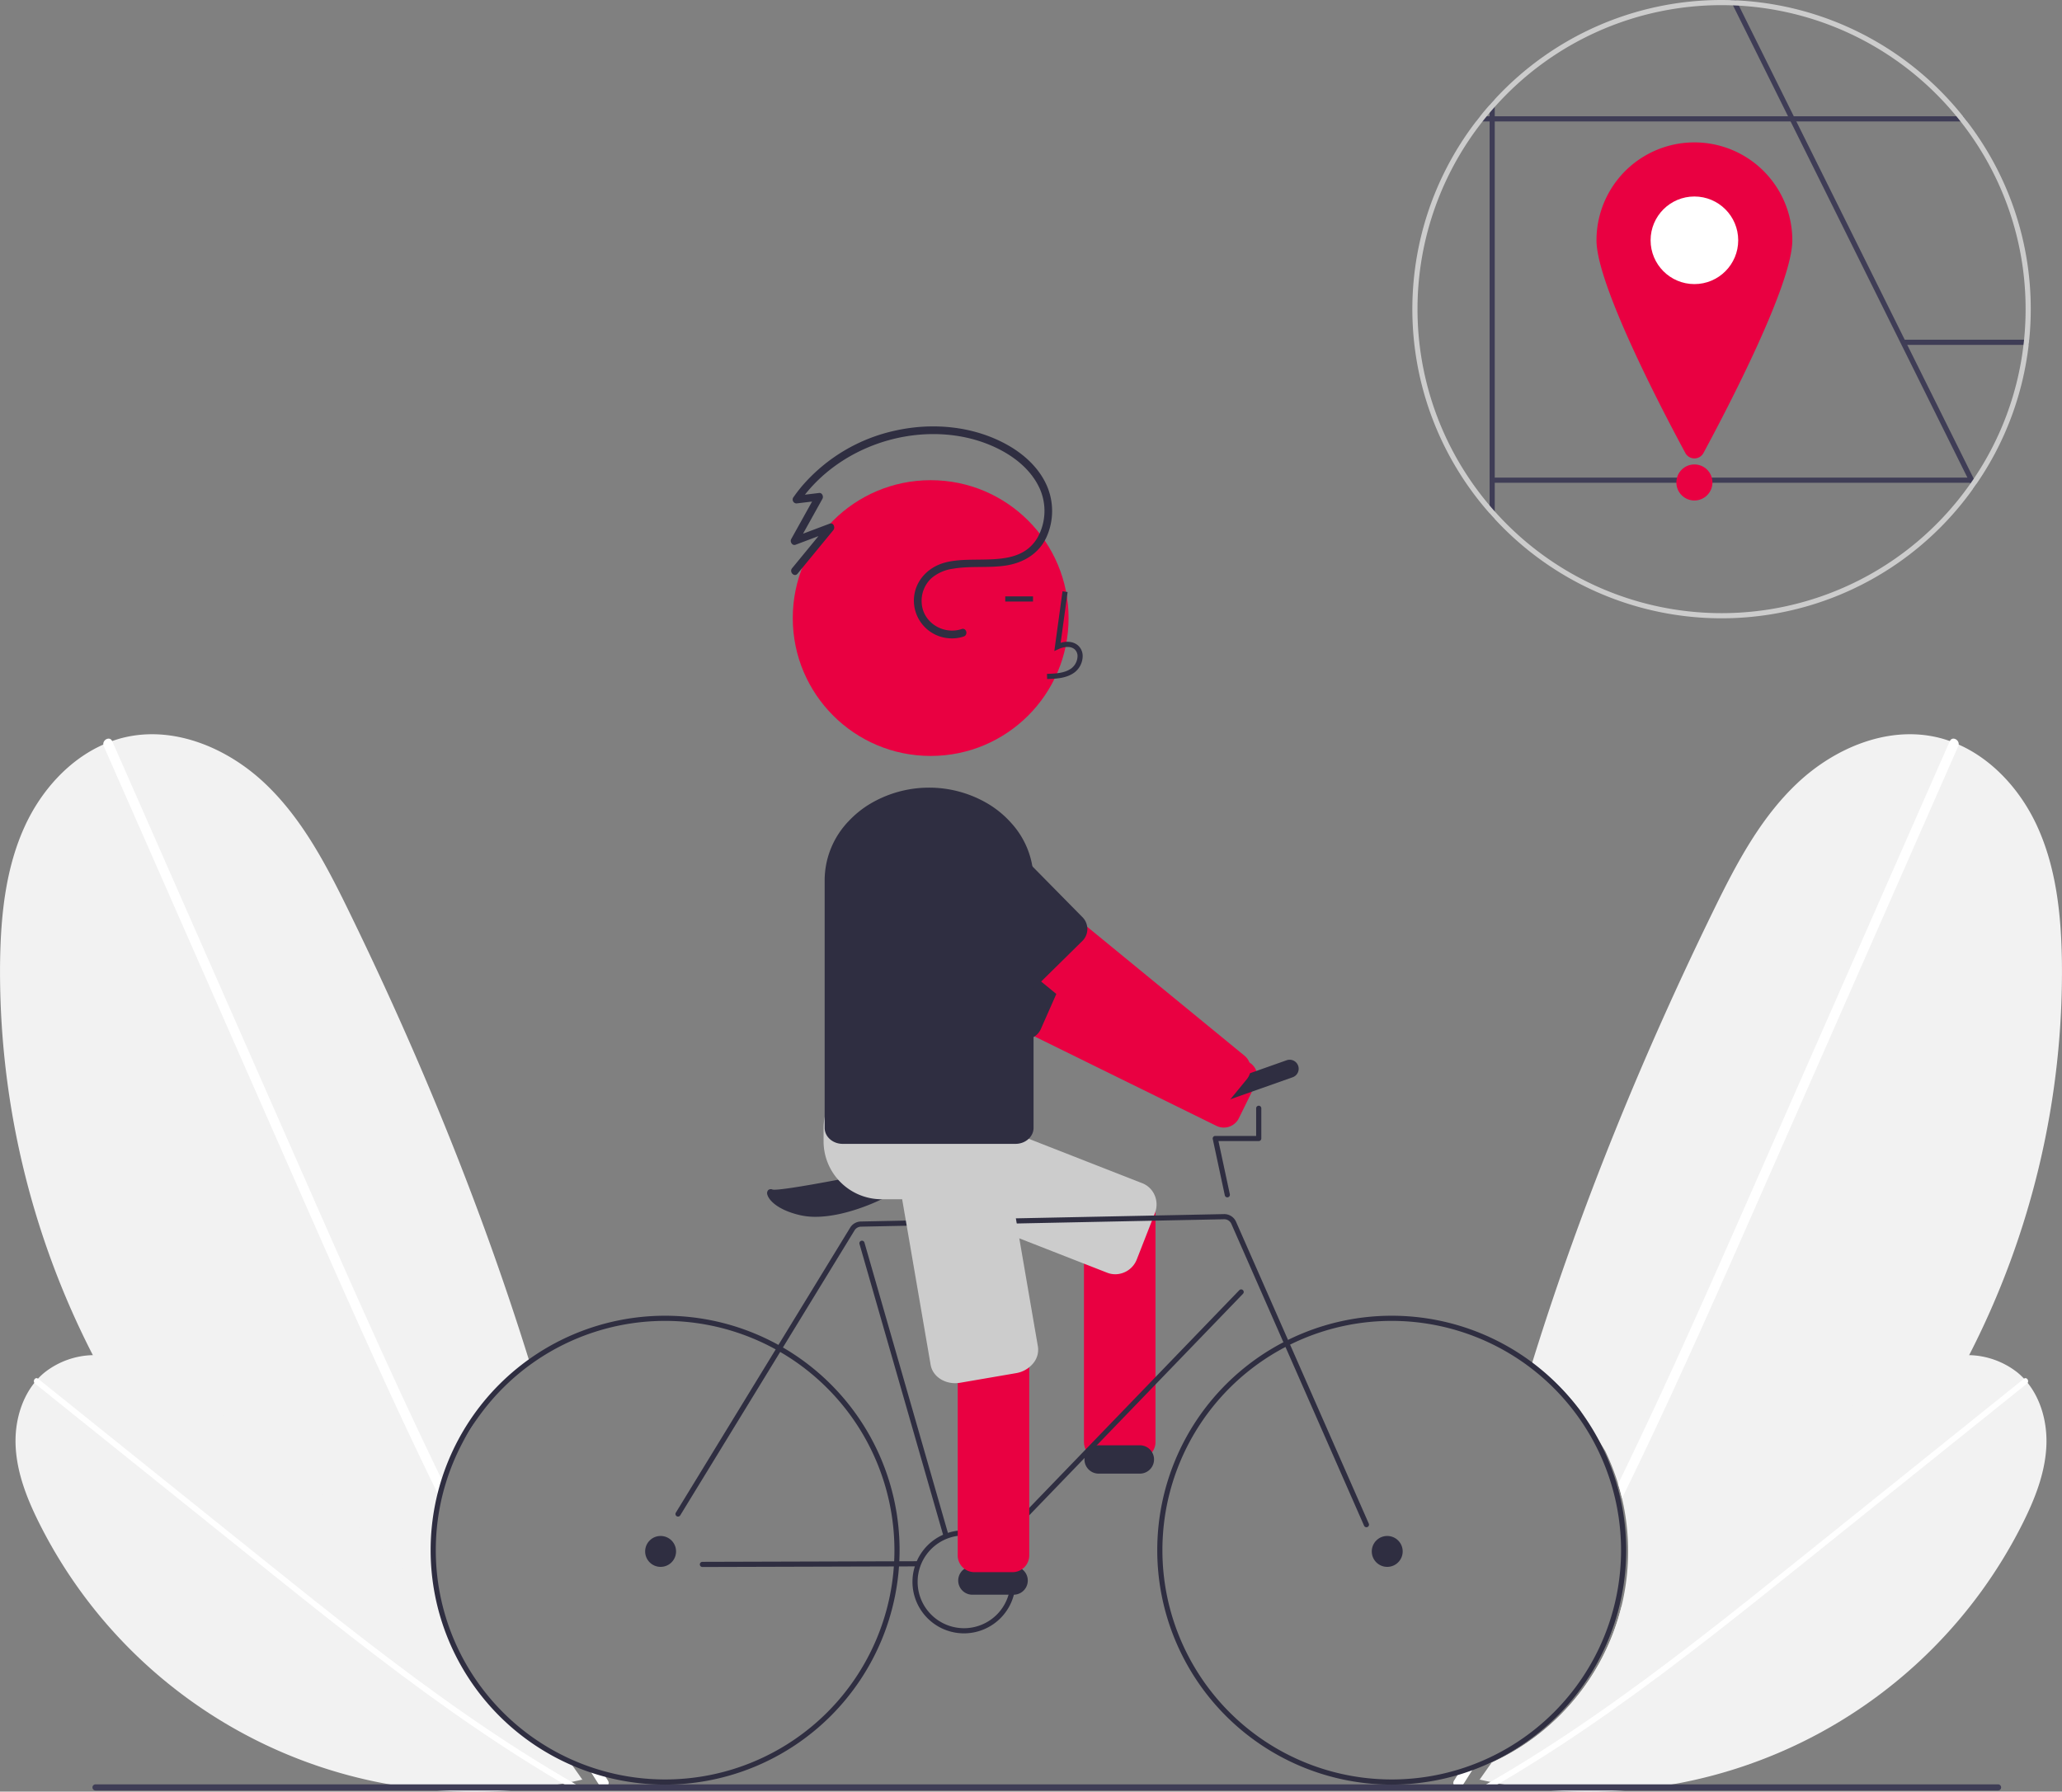 <svg id="fc2f056a-f2b1-4dd9-91f4-f36b8dc4c674" data-name="Layer 1" xmlns="http://www.w3.org/2000/svg" width="800.253" height="695.423" viewBox="0 0 800.253 695.423"><rect x="0" y="0" width="800.253" height="695.423" fill="#808080" stroke="none"/><path d="M966.9,290.169c-.43.63-.87,1.25-1.31,1.87l-1.01-2.03-.16-.33-1-2-25.46-51.31-.01-.01-43.16-86.94v-.01l-.99-1.99v-.01l-21.36-43.03-1.01-2.04q1.14.03,2.28.09l1.02,2.05,21.3,42.93.01.01.99,1.99v.01l42.06,84.73v.01l.99,1.99v.01l25.46,51.27.34.69Z" transform="translate(-199.874 -102.289)" fill="#3f3d56"/><path d="M963.27,149.419H772.73c.51-.67,1.03-1.34,1.57-2H961.7C962.24,148.078,962.76,148.749,963.27,149.419Z" transform="translate(-199.874 -102.289)" fill="#3f3d56"/><path d="M987.41,234.159c-.06.67-.13,1.34-.22,2H938.38v-2Z" transform="translate(-199.874 -102.289)" fill="#3f3d56"/><path d="M779.98,140.828v162.92c-.69-.73-1.35-1.47-2-2.21v-158.5C778.63,142.299,779.29,141.559,779.98,140.828Z" transform="translate(-199.874 -102.289)" fill="#3f3d56"/><rect x="579.107" y="185.389" width="186.062" height="2" fill="#3f3d56"/><path d="M895.465,195.56c0,17.046-25.068,65.114-34.483,82.566a3.994,3.994,0,0,1-7.034,0c-9.415-17.452-34.483-65.521-34.483-82.566a38,38,0,0,1,76,0Z" transform="translate(-199.874 -102.289)" fill="#e90041"/><circle cx="657.591" cy="93.272" r="17" fill="#fff"/><circle cx="657.591" cy="187.272" r="7" fill="#e90041"/><path d="M421.21,786.458c.3.14.61.28.92.4-.28-.09-.56-.18-.83-.27q-5.94-1.965-11.79-4.17-9.404-3.525-18.56-7.65-6.541-2.94-12.96-6.17a326.299,326.299,0,0,1-98.82-76.48q-3.78-4.32-7.41-8.79-3.089-3.795-6.05-7.7a318.535,318.535,0,0,1-29.8-47.33,325.627,325.627,0,0,1-36-152.9c.28-18,2.17-36.37,9.73-52.7,6.25-13.49,16.91-25.46,30.33-31.4,1.12-.5,2.26-.96,3.42-1.36a43.641,43.641,0,0,1,5.45-1.57c19.18-4.22,39.43,4.41,53.72,17.88,14.3,13.47,23.67,31.24,32.3,48.89,27.45,56.18,51.42,114.53,70.1,174.4.21.68.42,1.35.63,2.02a90.592,90.592,0,0,0-18.653,18.105l-9.784,15.849a89.287,89.287,0,0,0-5.012,12.776q-.855,2.76-1.51,5.6a90.021,90.021,0,0,0,50.58,102.57Z" transform="translate(-199.874 -102.289)" fill="#f2f2f2"/><path d="M441.14,792.458l-.07.35-.02.08c0-.03-.01-.05-.01-.08-.02-.13-.03-.26-.05-.39C441.04,792.429,441.09,792.448,441.14,792.458Z" transform="translate(-199.874 -102.289)" fill="#f2f2f2"/><path d="M370.87,675.689c.42.87.84,1.74,1.27,2.6q-.855,2.76-1.51,5.6c-.45-.93-.91-1.87-1.36-2.8q-10.98-22.515-21.36-45.3c-11.92-26.03-23.43-52.24-34.96-78.43q-18.21-41.37-36.41-82.72-18.195-41.37-36.4-82.72a2.37,2.37,0,0,1-.17-.62c-.21-1.92,2.51-3.31,3.42-1.36a.217.217,0,0,1,.03.05q2.28,5.145,4.54,10.3,18.195,41.355,36.4,82.72,18.136,41.205,36.28,82.42c11.49,26.1,23.01,52.19,34.99,78.06Q363.115,659.658,370.87,675.689Z" transform="translate(-199.874 -102.289)" fill="#fff"/><path d="M432.5,795.309c-.67-1.05-1.34-2.09-2-3.14-.57-.89-1.13-1.78-1.69-2.67-.14-.22-.28-.43-.4-.65q2.76.855,5.54,1.64c.15.25.31.51.48.76.45.71.9,1.43,1.36,2.14.07.12.13.23.18.34C436.76,795.659,433.75,797.249,432.5,795.309Z" transform="translate(-199.874 -102.289)" fill="#fff"/><path d="M423.44,789.599c.82,1.15,1.63,2.3,2.43,3.46-1.39.31-2.77.61-4.17.9-1.11.22-2.22.44-3.33.64a188.709,188.709,0,0,1-203.26-101.05c-4.71-9.42-8.69-19.47-9.17-29.99-.4-8.69,1.91-17.79,7.27-24.5.44-.56.91-1.1,1.4-1.63a27.376,27.376,0,0,1,2.41-2.28,31.429,31.429,0,0,1,18.89-6.85,43.57,43.57,0,0,1,13.83,1.63c11.06,3.14,20.72,9.83,29.97,16.67a718.964,718.964,0,0,1,88.51,76.74c.9.93,1.81,1.88,2.7,2.82a90.581,90.581,0,0,0,50.29,60.3.496.496,0,0,1,.09.13C422.03,787.588,422.74,788.588,423.44,789.599Z" transform="translate(-199.874 -102.289)" fill="#f2f2f2"/><path d="M426.02,793.279c-.05-.07-.1-.15-.15-.22.03-.01.05-.01.08-.02Z" transform="translate(-199.874 -102.289)" fill="#f2f2f2"/><path d="M213.46,639.342l41.233,33.118,41.233,33.118c13.059,10.489,26.109,20.989,39.322,31.283,13.097,10.204,26.356,20.206,39.927,29.772,13.552,9.553,27.417,18.672,41.701,27.096q2.668,1.574,5.356,3.114c1.24.712,2.438-1.169,1.189-1.886-14.385-8.254-28.349-17.222-41.981-26.664-13.647-9.452-26.966-19.37-40.102-29.517-13.207-10.201-26.231-20.636-39.242-31.085q-20.543-16.497-41.084-32.998L219.78,641.577l-5.131-4.121c-1.116-.896-2.298.995-1.189,1.886Z" transform="translate(-199.874 -102.289)" fill="#fff"/><path d="M778.79,786.458c-.3.14-.61.28-.92.4.28-.09.56-.18.83-.27q5.94-1.965,11.79-4.17,9.404-3.525,18.56-7.65,6.541-2.94,12.96-6.17a326.299,326.299,0,0,0,98.82-76.48q3.78-4.32,7.41-8.79,3.089-3.795,6.05-7.7a318.535,318.535,0,0,0,29.8-47.33,325.627,325.627,0,0,0,36-152.9c-.28-18-2.17-36.37-9.73-52.7-6.25-13.49-16.91-25.46-30.33-31.4-1.12-.5-2.26-.96-3.42-1.36a43.641,43.641,0,0,0-5.45-1.57c-19.18-4.22-39.43,4.41-53.72,17.88-14.3,13.47-23.67,31.24-32.3,48.89-27.45,56.18-51.42,114.53-70.1,174.4-.21.68-.42,1.35-.63,2.02a90.592,90.592,0,0,1,18.653,18.105l9.784,15.849a89.287,89.287,0,0,1,5.012,12.776q.855,2.76,1.51,5.6a90.021,90.021,0,0,1-50.58,102.57Z" transform="translate(-199.874 -102.289)" fill="#f2f2f2"/><path d="M758.86,792.458l.07.35.02.08c0-.03.01-.05.01-.08.02-.13.03-.26.05-.39C758.96,792.429,758.91,792.448,758.86,792.458Z" transform="translate(-199.874 -102.289)" fill="#f2f2f2"/><path d="M829.13,675.689c-.42.87-.84,1.74-1.27,2.6q.855,2.76,1.51,5.6c.45-.93.91-1.87,1.36-2.8q10.98-22.515,21.36-45.3c11.92-26.03,23.43-52.24,34.96-78.43q18.21-41.37,36.41-82.72,18.195-41.37,36.4-82.72a2.37,2.37,0,0,0,.17-.62c.21-1.92-2.51-3.31-3.42-1.36a.217.217,0,0,0-.03.05q-2.28,5.145-4.54,10.3-18.195,41.355-36.4,82.72-18.136,41.205-36.28,82.42c-11.49,26.1-23.01,52.19-34.99,78.06Q836.885,659.658,829.13,675.689Z" transform="translate(-199.874 -102.289)" fill="#fff"/><path d="M767.5,795.309c.67-1.05,1.34-2.09,2-3.14.57-.89,1.13-1.78,1.69-2.67.14-.22.28-.43.4-.65q-2.76.855-5.54,1.64c-.15.25-.31.51-.48.76-.45.71-.9,1.43-1.36,2.14-.07.12-.13.23-.18.34C763.24,795.659,766.25,797.249,767.5,795.309Z" transform="translate(-199.874 -102.289)" fill="#fff"/><path d="M776.56,789.599c-.82,1.15-1.63,2.3-2.43,3.46,1.39.31,2.77.61,4.17.9,1.11.22,2.22.44,3.33.64a188.709,188.709,0,0,0,203.26-101.05c4.71-9.42,8.69-19.47,9.17-29.99.4-8.69-1.91-17.79-7.27-24.5-.44-.56-.91-1.1-1.4-1.63a27.376,27.376,0,0,0-2.41-2.28,31.429,31.429,0,0,0-18.89-6.85,43.57,43.57,0,0,0-13.83,1.63c-11.06,3.14-20.72,9.83-29.97,16.67a718.964,718.964,0,0,0-88.51,76.74c-.9.93-1.81,1.88-2.7,2.82a90.581,90.581,0,0,1-50.29,60.3.496.496,0,0,0-.09.13C777.97,787.588,777.26,788.588,776.56,789.599Z" transform="translate(-199.874 -102.289)" fill="#f2f2f2"/><path d="M773.98,793.279c.05-.07.1-.15.15-.22-.03-.01-.05-.01-.08-.02Z" transform="translate(-199.874 -102.289)" fill="#f2f2f2"/><path d="M986.54,639.342l-41.233,33.118L904.073,705.578c-13.059,10.489-26.109,20.989-39.322,31.283-13.097,10.204-26.356,20.206-39.927,29.772-13.552,9.553-27.417,18.672-41.701,27.096q-2.668,1.574-5.356,3.114c-1.24.712-2.438-1.169-1.189-1.886,14.385-8.254,28.349-17.222,41.981-26.664,13.647-9.452,26.966-19.37,40.102-29.517,13.207-10.201,26.231-20.636,39.242-31.085q20.543-16.497,41.084-32.998L980.22,641.577l5.131-4.121c1.116-.896,2.298.995,1.189,1.886Z" transform="translate(-199.874 -102.289)" fill="#fff"/><path d="M568.869,459.775a6.451,6.451,0,0,0-3.737,3.291l-5.136,10.445-1.375,2.793a6.51,6.51,0,0,0,2.956,8.705l39.802,19.582,70.584,34.711a6.511,6.511,0,0,0,8.479-2.542c.083-.138.153-.272.226-.414l3.933-7.992,2.582-5.255a6.47,6.47,0,0,0,.483-1.317,6.535,6.535,0,0,0-.161-3.646,6.45,6.45,0,0,0-3.291-3.737L675.799,510.258l-62.248-30.616-39.72-19.545A6.498,6.498,0,0,0,568.869,459.775Z" transform="translate(-199.874 -102.289)" fill="#e90041"/><path d="M556.554,463.652a18.088,18.088,0,0,0-1.883,3.301,18.522,18.522,0,0,0,9.453,24.395l31.104,13.731a6.528,6.528,0,0,0,6.151-.488,6.406,6.406,0,0,0,1.856-1.826,6.229,6.229,0,0,0,.565-1.008l9.692-21.956a.92.92,0,0,0,.06-.16,6.496,6.496,0,0,0-3.381-8.411L579.066,457.5A18.529,18.529,0,0,0,556.554,463.652Z" transform="translate(-199.874 -102.289)" fill="#2f2e41"/><path d="M641.82,563.529H627.06a6.506,6.506,0,0,0-6.5,6.5v92.01a6.506,6.506,0,0,0,6.5,6.5h14.76a6.5,6.5,0,0,0,6.5-6.5v-92.01A6.5,6.5,0,0,0,641.82,563.529Z" transform="translate(-199.874 -102.289)" fill="#e90041"/><path d="M632.714,596.901a8.61,8.61,0,0,1-3.144-.594l-82.22-32.167a8.922,8.922,0,0,1-4.929-11.597l7.035-17.982a9.042,9.042,0,0,1,4.719-4.986,8.66,8.66,0,0,1,6.771-.187l82.22,32.167a8.668,8.668,0,0,1,4.847,4.732,9.042,9.042,0,0,1,.083,6.865l-7.035,17.982A9.015,9.015,0,0,1,632.714,596.901Z" transform="translate(-199.874 -102.289)" fill="#ccc"/><path d="M642.252,674.289h-16a5.5,5.5,0,0,1,0-11h16a5.5,5.5,0,0,1,0,11Z" transform="translate(-199.874 -102.289)" fill="#2f2e41"/><path d="M516.367,574.603a26.659,26.659,0,0,1-5.979-.632c-8.877-2.049-12.155-5.945-12.692-7.924a1.759,1.759,0,0,1,.325-1.81,1.532,1.532,0,0,1,1.637-.228c2.757.92,41.847-6.81,55.729-10.013,5.773-1.332,9.825-1.112,12.043.652A3.884,3.884,0,0,1,569,557.484v.348L541.699,567.943C540.815,568.383,528.093,574.603,516.367,574.603Z" transform="translate(-199.874 -102.289)" fill="#2f2e41"/><path d="M730.179,695.098a1,1,0,0,1-.916-.598L677.756,577.344a2.985,2.985,0,0,0-2.807-1.792l-140.932,2.876a2.986,2.986,0,0,0-2.498,1.435l-67.637,110.603a1.0 1,0,1,1-1.706-1.043l67.637-110.604a4.978,4.978,0,0,1,4.163-2.391l140.932-2.876a5.003,5.003,0,0,1,4.679,2.987l51.507,117.156a1.001,1.001,0,0,1-.915,1.403Z" transform="translate(-199.874 -102.289)" fill="#2f2e41"/><path d="M567,699.289a1.001,1.001,0,0,1-.961-.724L533.439,585.143a1,1,0,0,1,1.922-.553l32.599,113.421a1,1,0,0,1-.685,1.237A.987.987,0,0,1,567,699.289Z" transform="translate(-199.874 -102.289)" fill="#2f2e41"/><path d="M574,567.789H542a22.525,22.525,0,0,1-22.5-22.5v-5a22.525,22.525,0,0,1,22.5-22.5h32a22.525,22.525,0,0,1,22.5,22.5v5A22.525,22.525,0,0,1,574,567.789Z" transform="translate(-199.874 -102.289)" fill="#ccc"/><circle cx="538.378" cy="602.196" r="6" fill="#2f2e41"/><circle cx="256.378" cy="602.196" r="6" fill="#2f2e41"/><path d="M670.17,531.318a3.5,3.5,0,0,1-1.17-6.8l30.17-10.666a3.5,3.5,0,1,1,2.333,6.599l-30.17,10.667A3.477,3.477,0,0,1,670.17,531.318Z" transform="translate(-199.874 -102.289)" fill="#2f2e41"/><path d="M591.154,698.484a1,1,0,0,1-.72-1.694l90.404-93.7a1,1,0,1,1,1.439,1.389l-90.404,93.7A.997.997,0,0,1,591.154,698.484Z" transform="translate(-199.874 -102.289)" fill="#2f2e41"/><path d="M472.476,710.532a1,1,0,0,1-.003-2l83.524-.243H556a1,1,0,0,1,.003,2l-83.524.243Z" transform="translate(-199.874 -102.289)" fill="#2f2e41"/><path d="M676.192,567.051a1.0 1,0,0,1-.977-.791l-4.677-21.844a1.0 1,0,0,1,.978-1.209h15.866V532.484a1,1,0,0,1,2,0V544.207a1,1,0,0,1-1,1H672.753l4.418,20.635a.999.999,0,0,1-.979,1.209Z" transform="translate(-199.874 -102.289)" fill="#2f2e41"/><path d="M574,736.289a20,20,0,1,1,20-20A20.023,20.023,0,0,1,574,736.289Zm0-38a18,18,0,1,0,18,18A18.02,18.02,0,0,0,574,698.289Z" transform="translate(-199.874 -102.289)" fill="#2f2e41"/><path d="M593.252,721.289h-16a5.5,5.5,0,0,1,0-11h16a5.5,5.5,0,0,1,0,11Z" transform="translate(-199.874 -102.289)" fill="#2f2e41"/><path d="M975.273,797.282H236.979a1.191,1.191,0,1,1,0-2.381H975.273a1.191,1.191,0,1,1,0,2.381Z" transform="translate(-199.874 -102.289)" fill="#3f3d56"/><path d="M582.948,432.621a6.451,6.451,0,0,0-4.388,2.354l-7.378,9.003-1.974,2.407a6.51,6.51,0,0,0,.898,9.15l34.302,28.125,60.834,49.862a6.511,6.511,0,0,0,8.835-.546c.112-.116.21-.23.315-.352l5.648-6.888,3.71-4.529a6.469,6.469,0,0,0,.77-1.173,6.535,6.535,0,0,0,.672-3.587,6.45,6.45,0,0,0-2.354-4.388l-7.251-5.947-53.648-43.977L587.707,434.063A6.498,6.498,0,0,0,582.948,432.621Z" transform="translate(-199.874 -102.289)" fill="#e90041"/><circle cx="361.189" cy="239.908" r="53.519" fill="#e90041"/><path d="M606.258,365.854l-.056-2c3.721-.104,7.001-.337,9.466-2.138a6.148,6.148,0,0,0,2.381-4.528,3.514,3.514,0,0,0-1.153-2.895c-1.636-1.382-4.269-.935-6.188-.055l-1.655.759,3.173-23.19,1.981.271-2.699,19.727c2.607-.767,5.023-.437,6.678.961a5.471,5.471,0,0,1,1.86,4.492,8.133,8.133,0,0,1-3.2,6.073C613.681,365.646,609.565,365.762,606.258,365.854Z" transform="translate(-199.874 -102.289)" fill="#2f2e41"/><rect x="390.135" y="231.492" width="10.771" height="2" fill="#2f2e41"/><path d="M620.005,458.331l-23.861-24.215a18.501,18.501,0,0,0-26.362,25.964l23.862,24.215a6.496,6.496,0,0,0,8.172.887,5.387,5.387,0,0,0,1.023-.816l17.096-16.841a6.427,6.427,0,0,0,1.419-2.07A6.535,6.535,0,0,0,620.005,458.331Z" transform="translate(-199.874 -102.289)" fill="#2f2e41"/><path d="M592.82,607.529H578.06a6.506,6.506,0,0,0-6.5,6.5v92.01a6.506,6.506,0,0,0,6.5,6.5h14.76a6.5,6.5,0,0,0,6.5-6.5v-92.01A6.5,6.5,0,0,0,592.82,607.529Z" transform="translate(-199.874 -102.289)" fill="#e90041"/><path d="M570.573,639.181c-4.725 0-8.801-2.924-9.525-7.137l-14.964-87.01a8.219,8.219,0,0,1,1.903-6.679,10.926,10.926,0,0,1,6.611-3.731l21.607-3.716c5.52-.949,10.678,2.177,11.502,6.967l14.964,87.011a8.22,8.22,0,0,1-1.897,6.677,10.928,10.928,0,0,1-6.617,3.732l-21.607,3.716A11.651,11.651,0,0,1,570.573,639.181Z" transform="translate(-199.874 -102.289)" fill="#ccc"/><path d="M592.51,421.945a38.725,38.725,0,0,0-8.78-7.414,44.843,44.843,0,0,0-46.88.203,39.098,39.098,0,0,0-7.63,6.301,33.239,33.239,0,0,0-9.3,22.799v96.269a4.2,4.2,0,0,0,.08.875c.47,2.996,3.4,5.311,6.92,5.311h67.07c3.85,0,7-2.775,7-6.186V443.834A33.025,33.025,0,0,0,592.51,421.945Z" transform="translate(-199.874 -102.289)" fill="#2f2e41"/><path d="M573.092,346.46c-7.096,2.358-15.061-2.488-15.513-10.119a11.968,11.968,0,0,1,3.725-9.569,16.107,16.107,0,0,1,8.405-3.723c6.738-1.169,13.663-.221,20.43-1.228,6.826-1.016,12.843-4.542,15.834-10.954a24.665,24.665,0,0,0,.173-20.07c-3.105-7.101-9.196-12.509-15.907-16.149-12.916-7.006-28.418-8.385-42.65-5.278a66.255,66.255,0,0,0-36.662,21.833q-1.702,2.05-3.225,4.239a1.507,1.507,0,0,0,1.295,2.257l8.774-1.056-1.295-2.257-9.536,17.144c-.586,1.054.408,2.688,1.694,2.203l13.984-5.27-1.459-2.507L507.278,322.855c-1.216,1.48.895,3.615,2.121,2.121l13.88-16.899c.843-1.027.091-3.091-1.459-2.507l-13.984,5.27,1.694,2.203,9.536-17.144c.498-.895-.109-2.4-1.295-2.257l-8.774,1.056,1.295,2.257c8.196-11.737,20.767-20.004,34.493-23.802,13.776-3.812,29.114-3.201,42.075,3.125,6.849,3.342,13.114,8.364,16.404,15.387a21.296,21.296,0,0,1-.707,19.264c-7.526,12.85-25.073,6.246-36.815,9.988-6.699,2.135-11.508,8.027-11.173,15.244a14.69,14.69,0,0,0,14.093,13.908,14.262,14.262,0,0,0,5.228-.717c1.823-.606,1.042-3.504-.798-2.893Z" transform="translate(-199.874 -102.289)" fill="#2f2e41"/><path d="M964.81,289.679h.23v-.33A3.288,3.288,0,0,1,964.81,289.679Zm-1.54-140.26c-.51-.67-1.03-1.34-1.57-2a119.782,119.782,0,0,0-87.99-44.99q-1.14-.06-2.28-.09c-1.14-.03-2.28-.05-3.43-.05a119.637,119.637,0,0,0-88.02,38.54c-.69.73-1.35,1.47-2,2.21q-1.905,2.145-3.68,4.38c-.54.66-1.06,1.33-1.57,2a119.731,119.731,0,0,0,5.25,152.12c.65.74,1.31,1.48,2,2.21a119.84,119.84,0,0,0,185.61-11.71c.44-.62.88-1.24,1.31-1.87a119.039,119.039,0,0,0,20.29-54.01c.09-.66.16-1.33.22-2q.584-5.85.59-11.87A119.319,119.319,0,0,0,963.27,149.419Zm21.91,86.74a116.95,116.95,0,0,1-19.3,51.96q-.405.615-.84,1.23a3.288,3.288,0,0,1-.23.33c-.07.11-.15.22-.23.33a117.862,117.862,0,0,1-184.6,10.78c-.69-.76-1.36-1.52-2-2.3a117.762,117.762,0,0,1-2.73-149.07c.53-.67,1.06-1.34,1.61-2,.36-.45.73-.89,1.12-1.33.64-.78,1.31-1.54,2-2.3a117.665,117.665,0,0,1,88.02-39.5q2.235,0,4.44.09c.77.02,1.53.06,2.29.1a117.849,117.849,0,0,1,84.41,42.94c.55.66,1.08,1.33,1.61,2a117.392,117.392,0,0,1,25.25,72.87q0,6.015-.59,11.87C985.34,234.828,985.27,235.499,985.18,236.159Zm-20.37,53.52h.23v-.33A3.288,3.288,0,0,1,964.81,289.679Z" transform="translate(-199.874 -102.289)" fill="#ccc"/><path d="M458,795a91,91,0,1,1,91-91A91.103,91.103,0,0,1,458,795Zm0-180a89,89,0,1,0,89,89A89.101,89.101,0,0,0,458,615Z" transform="translate(-199.874 -102.289)" fill="#2f2e41"/><path d="M740,795a91,91,0,1,1,91-91A91.103,91.103,0,0,1,740,795Zm0-180a89,89,0,1,0,89,89A89.1,89.1,0,0,0,740,615Z" transform="translate(-199.874 -102.289)" fill="#2f2e41"/></svg>